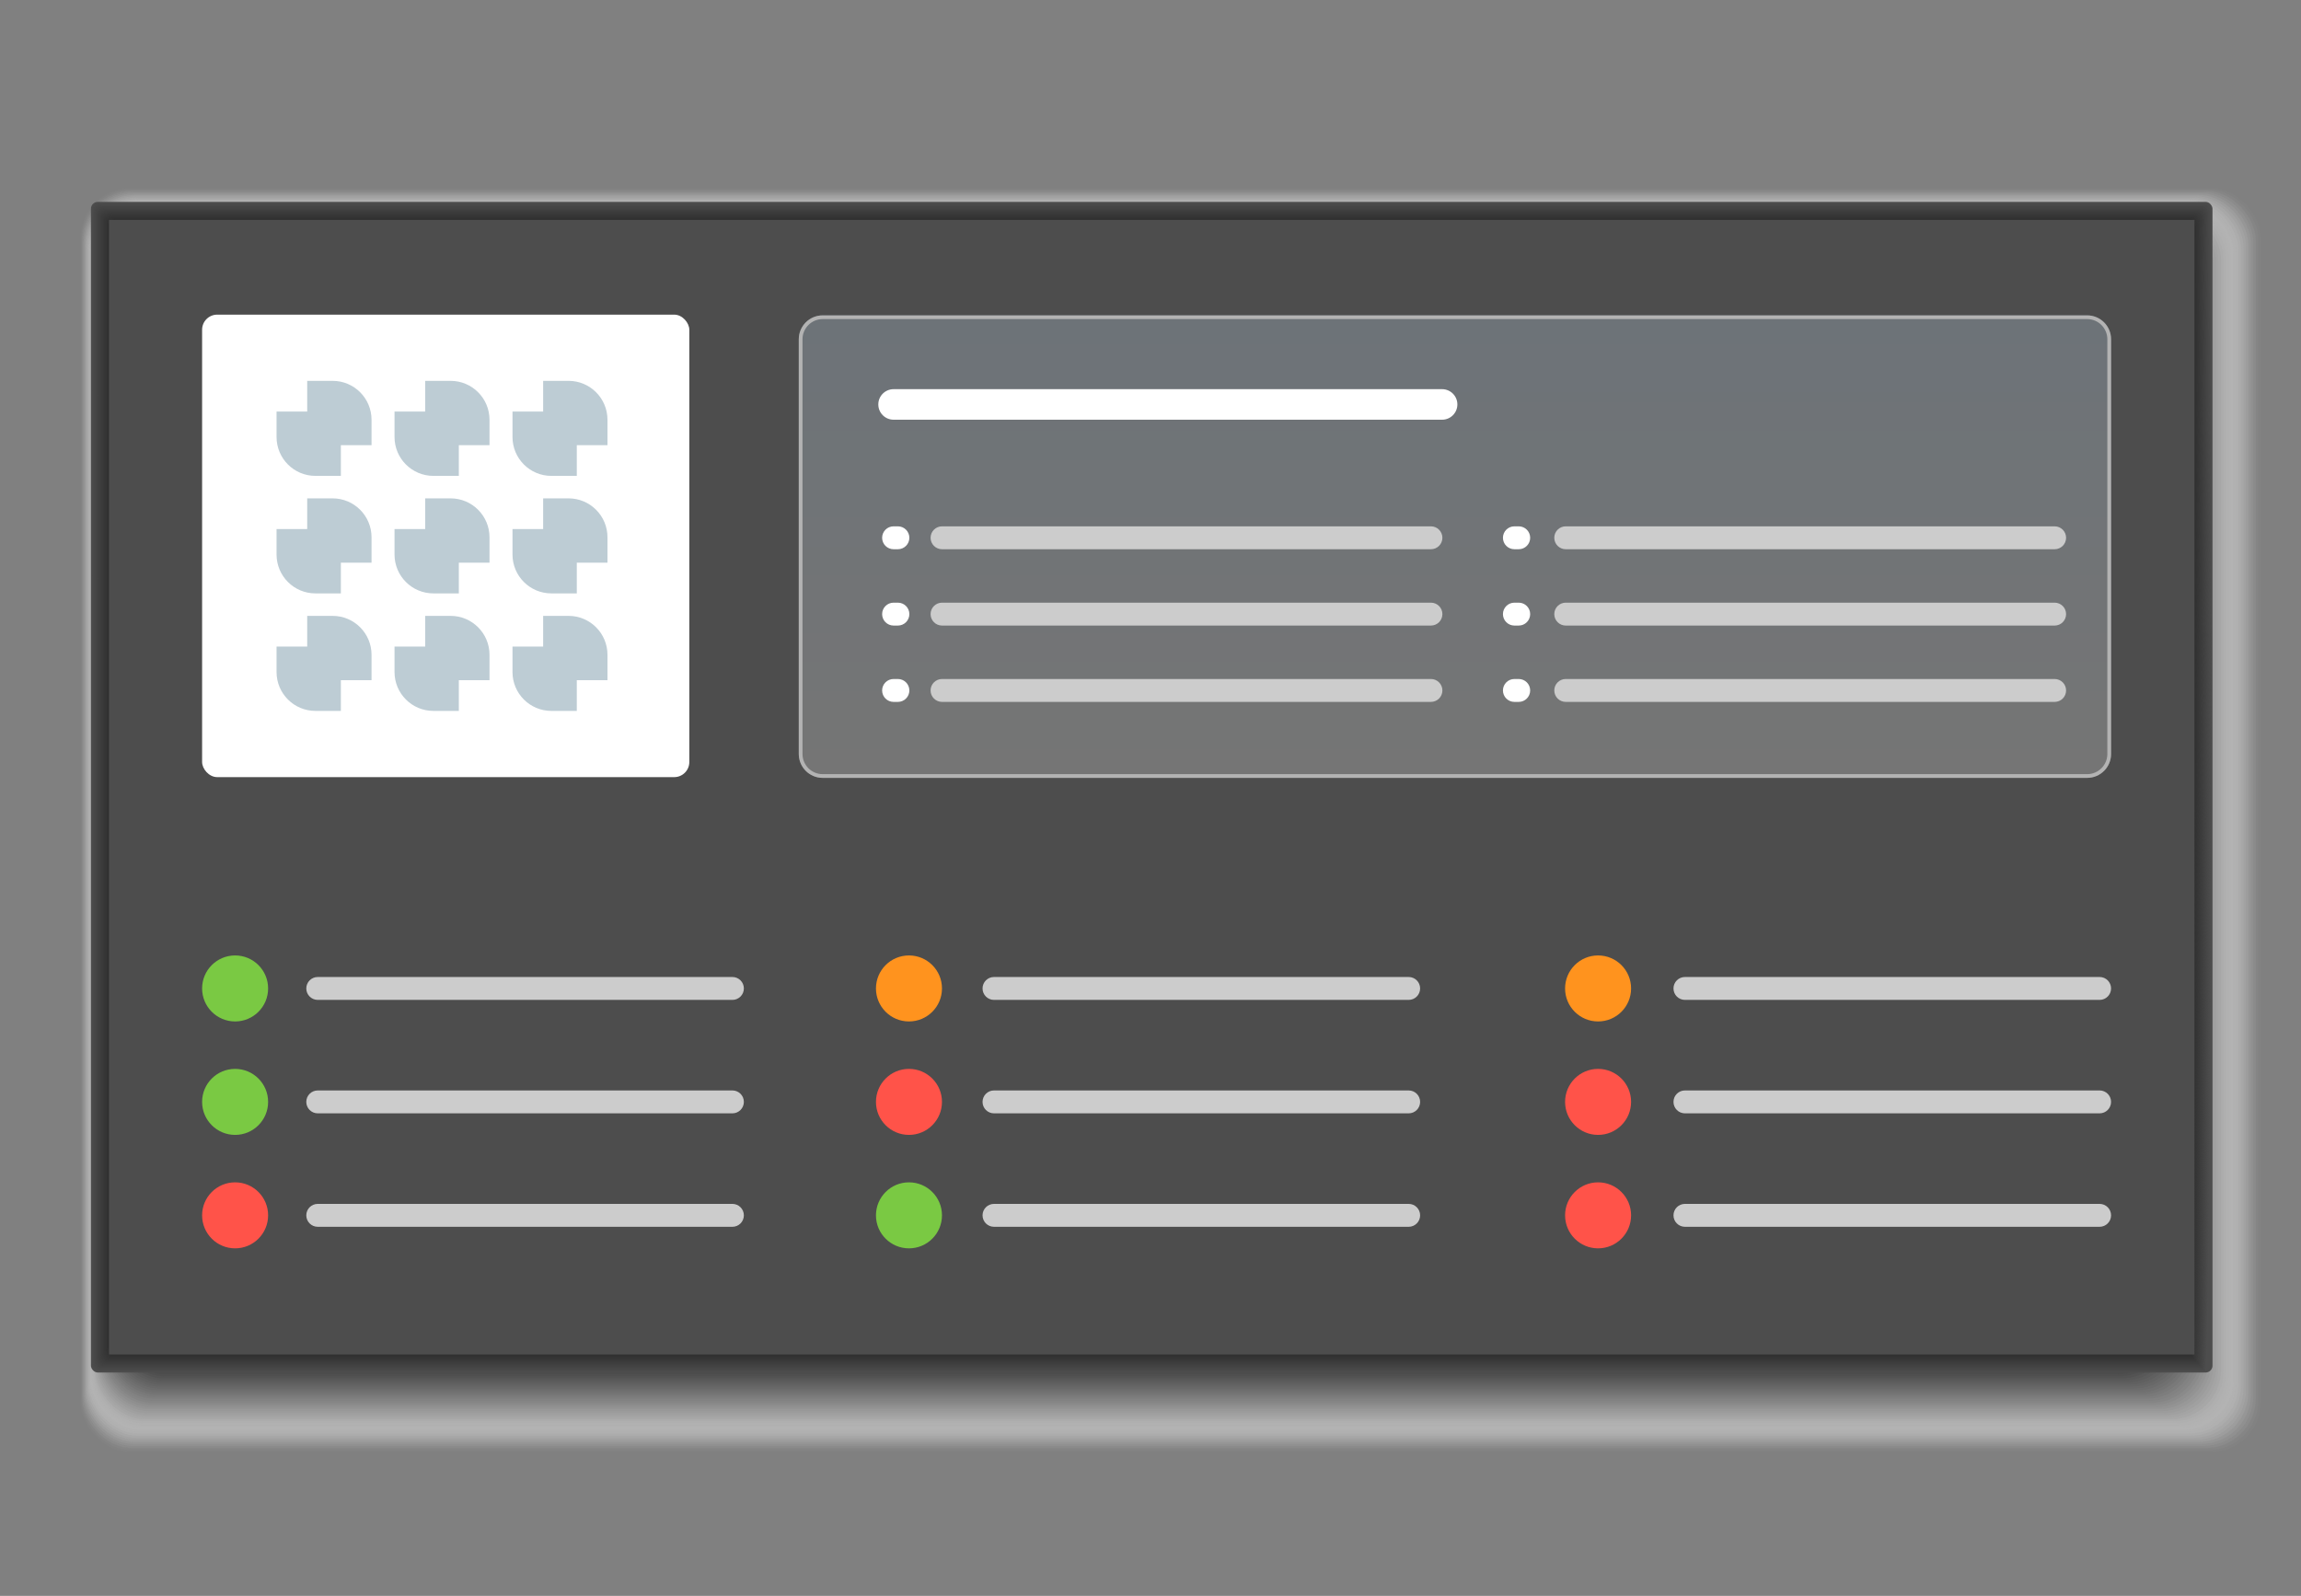 <svg xmlns="http://www.w3.org/2000/svg" xmlns:xlink="http://www.w3.org/1999/xlink" viewBox="0 0 620 430">
  <rect x="0" y="0" width="620" height="430" fill="#808080" stroke="none"/>
  <defs>
    <style>
      .d {
        fill: #020202;
      }

      .d, .e, .f, .g, .h, .i, .j, .k, .l, .m, .n, .o, .p, .q, .r, .s, .t, .u, .v, .w, .x, .y, .z, .aa, .ab, .ac, .ad, .ae, .af, .ag, .ah, .ai, .aj, .ak, .al, .am, .an, .ao, .ap, .aq, .ar, .as, .at, .au, .av, .aw, .ax, .ay, .az, .ba, .bb, .bc, .bd, .be, .bf, .bg, .bh, .bi, .bj, .bk, .bl, .bm, .bn, .bo, .bp, .bq, .br, .bs, .bt, .bu, .bv, .bw, .bx, .by, .bz, .ca, .cb, .cc, .cd, .ce, .cf, .cg, .ch, .ci, .cj, .ck, .cl, .cm, .cn, .co, .cp, .cq, .cr, .cs, .ct, .cu, .cv, .cw, .cx, .cy, .cz, .da, .db, .dc, .dd, .de, .df, .dg, .dh, .di, .dj {
        stroke-width: 0px;
      }

      .e {
        fill: #5a5a5a;
        opacity: .647;
      }

      .f {
        fill: #ccc;
      }

      .g {
        fill: #e1e1e1;
        opacity: .118;
      }

      .h {
        fill: #f5f5f5;
        opacity: .039;
      }

      .i {
        fill: #242424;
      }

      .j {
        fill: url(#c);
      }

      .k {
        fill: #292929;
      }

      .l, .br {
        fill: #3c3c3c;
      }

      .m {
        fill: #181818;
      }

      .n {
        fill: #646464;
        opacity: .608;
      }

      .o {
        fill: #787878;
        opacity: .529;
      }

      .p {
        fill: #aaa;
        opacity: .333;
      }

      .q {
        fill: #8c8c8c;
        opacity: .451;
      }

      .r, .cj {
        fill: #1e1e1e;
      }

      .s {
        fill: #000;
      }

      .t {
        fill: #151515;
      }

      .u {
        fill: #0a0a0a;
        opacity: .961;
      }

      .v {
        fill: #d2d2d2;
        opacity: .176;
      }

      .w {
        fill: #d7d7d7;
        opacity: .157;
      }

      .x {
        fill: #afafaf;
        opacity: .314;
      }

      .y {
        fill: #1d1d1d;
      }

      .z {
        fill: #505050;
        opacity: .686;
      }

      .aa {
        fill: #2f2f2f;
      }

      .ab {
        opacity: .706;
      }

      .ab, .ad {
        fill: #4b4b4b;
      }

      .ac {
        opacity: 0;
      }

      .ac, .co {
        fill: #fff;
      }

      .ae {
        fill: #474747;
      }

      .af {
        fill: #424242;
      }

      .ag {
        opacity: .922;
      }

      .ag, .bp {
        fill: #141414;
      }

      .ah {
        fill: #a5a5a5;
        opacity: .353;
      }

      .dk {
        isolation: isolate;
      }

      .ai {
        fill: #1a1a1a;
      }

      .aj {
        fill: #454545;
      }

      .ak {
        opacity: .98;
      }

      .ak, .ar {
        fill: #050505;
      }

      .al {
        fill: #363636;
      }

      .am {
        fill: #b3b3b3;
      }

      .an {
        fill: #0c0c0c;
      }

      .ao {
        fill: #fafafa;
        opacity: .02;
      }

      .ap {
        opacity: .863;
      }

      .ap, .cg {
        fill: #232323;
      }

      .aq {
        fill: #303030;
      }

      .as {
        fill: #828282;
        opacity: .49;
      }

      .at {
        fill: #696969;
        opacity: .588;
      }

      .au {
        fill: #212121;
      }

      .av {
        fill: #3f3f3f;
      }

      .aw {
        fill: #0b0b0b;
      }

      .ax {
        fill: #ebebeb;
        opacity: .078;
      }

      .ay, .cr {
        fill: #0f0f0f;
      }

      .az {
        fill: #0e0e0e;
      }

      .ba {
        fill: #c3c3c3;
        opacity: .235;
      }

      .bb {
        fill: #ff931e;
      }

      .bc {
        fill: #080808;
      }

      .bd {
        fill: #737373;
        opacity: .549;
      }

      .be {
        fill: #191919;
        opacity: .902;
      }

      .bf {
        fill: #ff5349;
      }

      .bg {
        fill: #c8c8c8;
        opacity: .216;
      }

      .bh {
        fill: #919191;
        opacity: .431;
      }

      .bi {
        fill: #6e6e6e;
        opacity: .569;
      }

      .dl {
        mix-blend-mode: multiply;
        opacity: .8;
      }

      .bj {
        fill: #444;
      }

      .bk {
        fill: #2c2c2c;
      }

      .bl {
        fill: #878787;
        opacity: .471;
      }

      .bm {
        fill: #373737;
        opacity: .784;
      }

      .bn {
        fill: #9b9b9b;
        opacity: .392;
      }

      .bo {
        fill: #f0f0f0;
        opacity: .059;
      }

      .bq {
        fill: #7ac943;
      }

      .br {
        opacity: .765;
      }

      .bs {
        fill: #060606;
      }

      .bt {
        fill: #bdccd4;
      }

      .bu {
        fill: #121212;
      }

      .bv {
        fill: #171717;
      }

      .bw {
        fill: #464646;
        opacity: .725;
      }

      .bx {
        fill: #383838;
      }

      .by {
        opacity: .824;
      }

      .by, .ce {
        fill: #2d2d2d;
      }

      .bz {
        fill: #262626;
      }

      .ca {
        fill: #b4b4b4;
        opacity: .294;
      }

      .cb {
        fill: #7d7d7d;
        opacity: .51;
      }

      .cc {
        fill: #272727;
      }

      .cd {
        fill: #111;
      }

      .cf {
        fill: #282828;
        opacity: .843;
      }

      .ch {
        fill: #484848;
      }

      .ci {
        fill: #333;
      }

      .cj {
        opacity: .882;
      }

      .ck {
        opacity: .804;
      }

      .ck, .cm {
        fill: #323232;
      }

      .cl {
        fill: #4a4a4a;
      }

      .cn {
        fill: #5f5f5f;
        opacity: .627;
      }

      .cp {
        fill: #353535;
      }

      .cq {
        fill: #dcdcdc;
        opacity: .137;
      }

      .cr {
        opacity: .941;
      }

      .cs {
        fill: #a0a0a0;
        opacity: .373;
      }

      .ct {
        fill: #202020;
      }

      .cu {
        fill: #3e3e3e;
      }

      .cv {
        fill: #1b1b1b;
      }

      .cw {
        fill: #969696;
        opacity: .412;
      }

      .cx {
        fill: #2a2a2a;
      }

      .cy {
        fill: #3b3b3b;
      }

      .cz {
        fill: #555;
        opacity: .667;
      }

      .da {
        fill: #b9b9b9;
        opacity: .275;
      }

      .db {
        fill: #090909;
      }

      .dc {
        fill: #bebebe;
        opacity: .255;
      }

      .dd {
        opacity: .745;
      }

      .dd, .dg {
        fill: #414141;
      }

      .de {
        fill: #393939;
      }

      .df {
        fill: #030303;
      }

      .dh {
        fill: #e6e6e6;
        opacity: .098;
      }

      .di {
        fill: #cdcdcd;
        opacity: .196;
      }

      .dj {
        fill: #4d4d4d;
      }
    </style>
    <linearGradient id="c" data-name="Nepojmenovaný přechod 294" x1="392.026" y1="209.591" x2="392.026" y2="84.976" gradientUnits="userSpaceOnUse">
      <stop offset="0" stop-color="#757575"></stop>
      <stop offset="1" stop-color="#6d7378"></stop>
    </linearGradient>
  </defs>
  <g class="dk">
    <g id="b" data-name="Vrstva 3">
      <g class="dl">
        <rect class="ac" x="21.422" y="50.328" width="588.414" height="341.473" rx="13.416" ry="13.416"></rect>
        <rect class="ao" x="21.672" y="50.695" width="587.495" height="340.554" rx="13.416" ry="13.416"></rect>
        <rect class="h" x="21.922" y="51.062" width="586.577" height="339.635" rx="13.416" ry="13.416"></rect>
        <rect class="bo" x="22.172" y="51.429" width="585.658" height="338.716" rx="13.416" ry="13.416"></rect>
        <rect class="ax" x="22.422" y="51.796" width="584.739" height="337.798" rx="13.416" ry="13.416"></rect>
        <rect class="dh" x="22.672" y="52.163" width="583.82" height="336.879" rx="13.416" ry="13.416"></rect>
        <rect class="g" x="22.923" y="52.53" width="582.901" height="335.96" rx="13.416" ry="13.416"></rect>
        <rect class="cq" x="23.173" y="52.897" width="581.983" height="335.041" rx="13.416" ry="13.416"></rect>
        <rect class="w" x="23.423" y="53.264" width="581.064" height="334.122" rx="13.416" ry="13.416"></rect>
        <rect class="v" x="23.673" y="53.631" width="580.145" height="333.204" rx="13.416" ry="13.416"></rect>
        <rect class="di" x="23.923" y="53.997" width="579.226" height="332.285" rx="13.416" ry="13.416"></rect>
        <rect class="bg" x="24.173" y="54.364" width="578.307" height="331.366" rx="13.416" ry="13.416"></rect>
        <rect class="ba" x="24.424" y="54.731" width="577.388" height="330.447" rx="13.416" ry="13.416"></rect>
        <rect class="dc" x="24.674" y="55.098" width="576.47" height="329.528" rx="13.416" ry="13.416"></rect>
        <rect class="da" x="24.924" y="55.465" width="575.551" height="328.61" rx="13.416" ry="13.416"></rect>
        <rect class="ca" x="25.174" y="55.832" width="574.632" height="327.691" rx="13.416" ry="13.416"></rect>
        <rect class="x" x="25.424" y="56.199" width="573.713" height="326.772" rx="13.416" ry="13.416"></rect>
        <rect class="p" x="25.674" y="56.566" width="572.794" height="325.853" rx="13.416" ry="13.416"></rect>
        <rect class="ah" x="25.925" y="56.933" width="571.876" height="324.934" rx="13.416" ry="13.416"></rect>
        <rect class="cs" x="26.175" y="57.3" width="570.957" height="324.015" rx="13.416" ry="13.416"></rect>
        <rect class="bn" x="26.425" y="57.667" width="570.038" height="323.097" rx="13.416" ry="13.416"></rect>
        <rect class="cw" x="26.675" y="58.034" width="569.119" height="322.178" rx="13.416" ry="13.416"></rect>
        <rect class="bh" x="26.925" y="58.401" width="568.2" height="321.259" rx="13.416" ry="13.416"></rect>
        <rect class="q" x="27.175" y="58.768" width="567.281" height="320.34" rx="13.416" ry="13.416"></rect>
        <rect class="bl" x="27.426" y="59.134" width="566.363" height="319.421" rx="13.416" ry="13.416"></rect>
        <rect class="as" x="27.676" y="59.501" width="565.444" height="318.503" rx="13.416" ry="13.416"></rect>
        <rect class="cb" x="27.926" y="59.868" width="564.525" height="317.584" rx="13.416" ry="13.416"></rect>
        <rect class="o" x="28.176" y="60.235" width="563.606" height="316.665" rx="13.416" ry="13.416"></rect>
        <rect class="bd" x="28.426" y="60.602" width="562.687" height="315.746" rx="13.416" ry="13.416"></rect>
        <rect class="bi" x="28.676" y="60.969" width="561.769" height="314.827" rx="13.416" ry="13.416"></rect>
        <rect class="at" x="28.927" y="61.336" width="560.85" height="313.908" rx="13.416" ry="13.416"></rect>
        <rect class="n" x="29.177" y="61.703" width="559.931" height="312.99" rx="13.416" ry="13.416"></rect>
        <rect class="cn" x="29.427" y="62.07" width="559.012" height="312.071" rx="13.416" ry="13.416"></rect>
        <rect class="e" x="29.677" y="62.437" width="558.093" height="311.152" rx="13.416" ry="13.416"></rect>
        <rect class="cz" x="29.927" y="62.804" width="557.174" height="310.233" rx="13.416" ry="13.416"></rect>
        <rect class="z" x="30.177" y="63.171" width="556.256" height="309.314" rx="13.416" ry="13.416"></rect>
        <rect class="ab" x="30.428" y="63.538" width="555.337" height="308.396" rx="13.416" ry="13.416"></rect>
        <rect class="bw" x="30.678" y="63.905" width="554.418" height="307.477" rx="13.416" ry="13.416"></rect>
        <rect class="dd" x="30.928" y="64.271" width="553.499" height="306.558" rx="13.416" ry="13.416"></rect>
        <rect class="br" x="31.178" y="64.638" width="552.58" height="305.639" rx="13.416" ry="13.416"></rect>
        <rect class="bm" x="31.428" y="65.005" width="551.662" height="304.72" rx="13.416" ry="13.416"></rect>
        <rect class="ck" x="31.678" y="65.372" width="550.743" height="303.801" rx="13.416" ry="13.416"></rect>
        <rect class="by" x="31.929" y="65.739" width="549.824" height="302.883" rx="13.416" ry="13.416"></rect>
        <rect class="cf" x="32.179" y="66.106" width="548.905" height="301.964" rx="13.416" ry="13.416"></rect>
        <rect class="ap" x="32.429" y="66.473" width="547.986" height="301.045" rx="13.416" ry="13.416"></rect>
        <rect class="cj" x="32.679" y="66.84" width="547.067" height="300.126" rx="13.416" ry="13.416"></rect>
        <rect class="be" x="32.929" y="67.207" width="546.149" height="299.207" rx="13.416" ry="13.416"></rect>
        <rect class="ag" x="33.179" y="67.574" width="545.23" height="298.289" rx="13.416" ry="13.416"></rect>
        <rect class="cr" x="33.43" y="67.941" width="544.311" height="297.37" rx="13.416" ry="13.416"></rect>
        <rect class="u" x="33.68" y="68.308" width="543.392" height="296.451" rx="13.416" ry="13.416"></rect>
        <rect class="ak" x="33.93" y="68.675" width="542.473" height="295.532" rx="13.416" ry="13.416"></rect>
        <rect class="s" x="34.18" y="69.042" width="541.555" height="294.613" rx="13.416" ry="13.416"></rect>
      </g>
      <g>
        <rect class="dj" x="24.499" y="54.391" width="571.658" height="315.424" rx="1.862" ry="1.862"></rect>
        <path class="ad" d="M24.737,56.455c0-1.008.871-1.825,1.88-1.825h567.476c1.008,0,1.825.869,1.825,1.877,0,0,0,311.245-1.825,313.07H26.563c-1.008,0-1.825-.87-1.825-1.878V56.455Z"></path>
        <path class="cl" d="M24.976,56.657c0-.988.909-1.789,1.897-1.789h567.019c.988,0,1.789.905,1.789,1.893,0,0,0,310.789-1.789,312.578H26.765c-.988,0-1.789-.906-1.789-1.894V56.657Z"></path>
        <path class="ch" d="M25.214,56.859c0-.968.947-1.752,1.915-1.752h566.561c.968,0,1.752.94,1.752,1.908,0,0,0,310.334-1.752,312.086H26.966c-.968,0-1.752-.942-1.752-1.909V56.859Z"></path>
        <path class="ae" d="M25.452,57.06c0-.948.985-1.716,1.932-1.716h566.103c.948,0,1.716.976,1.716,1.923,0,0,0,309.878-1.716,311.594H27.168c-.948,0-1.716-.978-1.716-1.925V57.06Z"></path>
        <path class="aj" d="M25.691,57.262c0-.928,1.022-1.679,1.95-1.679h565.645c.928,0,1.679,1.011,1.679,1.939,0,0,0,309.423-1.679,311.102H27.37c-.927,0-1.679-1.014-1.679-1.941V57.262Z"></path>
        <path class="bj" d="M25.929,57.464c0-.907,1.06-1.643,1.967-1.643h565.188c.907,0,1.643,1.047,1.643,1.954,0,0,0,308.967-1.643,310.61H27.572c-.907,0-1.643-1.05-1.643-1.957V57.464Z"></path>
        <path class="af" d="M26.167,57.666c0-.887,1.098-1.606,1.985-1.606h564.73c.887,0,1.606,1.082,1.606,1.969,0,0,0,308.511-1.606,310.118H27.774c-.887,0-1.606-1.086-1.606-1.973V57.666Z"></path>
        <path class="dg" d="M26.406,57.868c0-.867,1.135-1.57,2.002-1.57h564.272c.867,0,1.57,1.118,1.57,1.985,0,0,0,308.056-1.57,309.626H27.976c-.867,0-1.57-1.122-1.57-1.989V57.868Z"></path>
        <path class="av" d="M26.644,58.07c0-.847,1.173-1.533,2.02-1.533h563.814c.847,0,1.533,1.153,1.533,2,0,0,0,307.6-1.533,309.134H28.177c-.847,0-1.533-1.158-1.533-2.005V58.07Z"></path>
        <path class="cu" d="M26.882,58.271c0-.827,1.211-1.497,2.038-1.497h563.357c.827,0,1.497,1.189,1.497,2.016,0,0,0,307.145-1.497,308.642H28.379c-.827,0-1.497-1.194-1.497-2.02V58.271Z"></path>
        <path class="l" d="M27.121,58.473c0-.807,1.248-1.46,2.055-1.46h562.899c.807,0,1.46,1.224,1.46,2.031,0,0,0,306.689-1.46,308.15H28.581c-.807,0-1.46-1.23-1.46-2.036V58.473Z"></path>
        <path class="cy" d="M27.359,58.675c0-.786,1.286-1.424,2.073-1.424h562.441c.786,0,1.424,1.26,1.424,2.046,0,0,0,306.234-1.424,307.658H28.783c-.786,0-1.424-1.266-1.424-2.052V58.675Z"></path>
        <path class="de" d="M27.598,58.877c0-.766,1.324-1.387,2.09-1.387h561.984c.766,0,1.387,1.295,1.387,2.062,0,0,0,305.778-1.387,307.166H28.985c-.766,0-1.387-1.302-1.387-2.068V58.877Z"></path>
        <path class="bx" d="M27.836,59.079c0-.746,1.362-1.351,2.108-1.351h561.526c.746,0,1.351,1.331,1.351,2.077,0,0,0,305.323-1.351,306.674H29.187c-.746,0-1.351-1.338-1.351-2.084V59.079Z"></path>
        <path class="al" d="M28.074,59.281c0-.726,1.399-1.314,2.125-1.314h561.068c.726,0,1.314,1.366,1.314,2.092,0,0,0,304.867-1.314,306.181H29.388c-.726,0-1.314-1.374-1.314-2.1V59.281Z"></path>
        <path class="cp" d="M28.313,59.482c0-.706,1.437-1.278,2.143-1.278h560.61c.706,0,1.278,1.402,1.278,2.108,0,0,0,304.412-1.278,305.689H29.59c-.706,0-1.278-1.41-1.278-2.116V59.482Z"></path>
        <path class="ci" d="M28.551,59.684c0-.686,1.475-1.241,2.16-1.241h560.153c.686,0,1.241,1.437,1.241,2.123,0,0,0,303.956-1.241,305.197H29.792c-.686,0-1.241-1.446-1.241-2.131V59.684Z"></path>
        <path class="cm" d="M28.789,59.886c0-.665,1.512-1.205,2.178-1.205h559.695c.665,0,1.205,1.473,1.205,2.138,0,0,0,303.501-1.205,304.705H29.994c-.665,0-1.205-1.482-1.205-2.147V59.886Z"></path>
        <path class="aq" d="M29.028,60.088c0-.645,1.55-1.168,2.195-1.168h559.237c.645,0,1.168,1.509,1.168,2.154,0,0,0,303.045-1.168,304.213H30.196c-.645,0-1.168-1.518-1.168-2.163V60.088Z"></path>
        <path class="aa" d="M29.266,60.29c0-.625,1.588-1.132,2.213-1.132h558.779c.625,0,1.132,1.544,1.132,2.169,0,0,0,302.589-1.132,303.721H30.398c-.625,0-1.132-1.554-1.132-2.179V60.29Z"></path>
        <path class="ce" d="M29.504,60.492c0-.605,1.626-1.095,2.231-1.095h558.322c.605,0,1.095,1.58,1.095,2.184,0,0,0,302.134-1.095,303.229H30.6c-.605,0-1.095-1.59-1.095-2.195V60.492Z"></path>
        <path class="bk" d="M29.743,60.693c0-.585,1.663-1.059,2.248-1.059h557.864c.585,0,1.059,1.615,1.059,2.2,0,0,0,301.678-1.059,302.737H30.801c-.585,0-1.059-1.626-1.059-2.211V60.693Z"></path>
        <path class="cx" d="M29.981,60.895c0-.565,1.701-1.022,2.266-1.022h557.406c.565,0,1.022,1.651,1.022,2.215,0,0,0,301.223-1.022,302.245H31.003c-.565,0-1.022-1.662-1.022-2.227V60.895Z"></path>
        <path class="k" d="M30.219,61.097c0-.544,1.739-.986,2.283-.986h556.949c.544,0,.986,1.686.986,2.231,0,0,0,300.767-.986,301.753H31.205c-.544,0-.986-1.698-.986-2.242V61.097Z"></path>
        <path class="cc" d="M30.458,61.299c0-.524,1.776-.949,2.301-.949h556.491c.524,0,.949,1.722.949,2.246,0,0,0,300.312-.949,301.261H31.407c-.524,0-.949-1.734-.949-2.258V61.299Z"></path>
        <path class="bz" d="M30.696,61.501c0-.504,1.814-.913,2.318-.913h556.033c.504,0,.913,1.757.913,2.261,0,0,0,299.856-.913,300.769H31.609c-.504,0-.913-1.77-.913-2.274V61.501Z"></path>
        <path class="i" d="M30.934,61.703c0-.484,1.852-.876,2.336-.876h555.575c.484,0,.876,1.793.876,2.277,0,0,0,299.401-.876,300.277H31.811c-.484,0-.876-1.806-.876-2.29V61.703Z"></path>
        <path class="cg" d="M31.173,61.904c0-.464,1.89-.84,2.353-.84h555.118c.464,0,.84,1.828.84,2.292,0,0,0,298.945-.84,299.785H32.012c-.464,0-.84-1.842-.84-2.306V61.904Z"></path>
        <path class="au" d="M31.411,62.106c0-.444,1.927-.803,2.371-.803h554.66c.444,0,.803,1.864.803,2.307,0,0,0,298.49-.803,299.293H32.214c-.444,0-.803-1.878-.803-2.322V62.106Z"></path>
        <path class="ct" d="M31.649,62.308c0-.423,1.965-.767,2.389-.767h554.202c.423,0,.767,1.899.767,2.323,0,0,0,298.034-.767,298.801H32.416c-.423,0-.767-1.914-.767-2.338V62.308Z"></path>
        <path class="r" d="M31.888,62.51c0-.403,2.003-.73,2.406-.73h553.744c.403,0,.73,1.935.73,2.338,0,0,0,297.579-.73,298.309H32.618c-.403,0-.73-1.95-.73-2.353V62.51Z"></path>
        <path class="y" d="M32.126,62.712c0-.383,2.04-.694,2.424-.694h553.287c.383,0,.694,1.97.694,2.353,0,0,0,297.123-.694,297.817H32.82c-.383,0-.694-1.986-.694-2.369V62.712Z"></path>
        <path class="cv" d="M32.364,62.914c0-.363,2.078-.657,2.441-.657h552.829c.363,0,.657,2.006.657,2.369,0,0,0,296.667-.657,297.325H33.022c-.363,0-.657-2.022-.657-2.385V62.914Z"></path>
        <path class="ai" d="M32.603,63.115c0-.343,2.116-.621,2.459-.621h552.371c.343,0,.621,2.041.621,2.384,0,0,0,296.212-.621,296.833H33.223c-.343,0-.621-2.058-.621-2.401V63.115Z"></path>
        <path class="m" d="M32.841,63.317c0-.323,2.154-.584,2.476-.584h551.913c.323,0,.584,2.077.584,2.399,0,0,0,295.756-.584,296.341H33.425c-.323,0-.584-2.094-.584-2.417V63.317Z"></path>
        <path class="bv" d="M33.079,63.519c0-.302,2.191-.548,2.494-.548h551.456c.302,0,.548,2.112.548,2.415,0,0,0,295.301-.548,295.848H33.627c-.302,0-.548-2.13-.548-2.433V63.519Z"></path>
        <path class="t" d="M33.318,63.721c0-.282,2.229-.511,2.511-.511h550.998c.282,0,.511,2.148.511,2.43,0,0,0,294.845-.511,295.356H33.829c-.282,0-.511-2.166-.511-2.449V63.721Z"></path>
        <path class="bp" d="M33.556,63.923c0-.262,2.267-.475,2.529-.475h550.54c.262,0,.475,2.183.475,2.446,0,0,0,294.39-.475,294.864H34.031c-.262,0-.475-2.202-.475-2.464V63.923Z"></path>
        <path class="bu" d="M33.795,64.125c0-.242,2.304-.438,2.546-.438h550.083c.242,0,.438,2.219.438,2.461,0,0,0,293.934-.438,294.372H34.233c-.242,0-.438-2.238-.438-2.48V64.125Z"></path>
        <path class="cd" d="M34.033,64.326c0-.222,2.342-.402,2.564-.402h549.625c.222,0,.402,2.254.402,2.476,0,0,0,293.479-.402,293.88H34.434c-.222,0-.402-2.274-.402-2.496V64.326Z"></path>
        <path class="ay" d="M34.271,64.528c0-.202,2.38-.365,2.582-.365h549.167c.202,0,.365,2.29.365,2.492,0,0,0,293.023-.365,293.388H34.636c-.202,0-.365-2.31-.365-2.512V64.528Z"></path>
        <path class="az" d="M34.51,64.73c0-.181,2.418-.329,2.599-.329h548.709c.181,0,.329,2.325.329,2.507,0,0,0,292.568-.329,292.896H34.838c-.181,0-.329-2.346-.329-2.528V64.73Z"></path>
        <path class="an" d="M34.748,64.932c0-.161,2.455-.292,2.617-.292h548.252c.161,0,.292,2.361.292,2.522,0,0,0,292.112-.292,292.404H35.04c-.161,0-.292-2.382-.292-2.544V64.932Z"></path>
        <path class="aw" d="M34.986,65.134c0-.141,2.493-.256,2.634-.256h547.794c.141,0,.256,2.397.256,2.538,0,0,0,291.656-.256,291.912H35.242c-.141,0-.256-2.419-.256-2.56V65.134Z"></path>
        <path class="db" d="M35.225,65.336c0-.121,2.531-.219,2.652-.219h547.336c.121,0,.219,2.432.219,2.553,0,0,0,291.201-.219,291.42H35.444c-.121,0-.219-2.455-.219-2.576V65.336Z"></path>
        <path class="bc" d="M35.463,65.537c0-.101,2.568-.183,2.669-.183h546.878c.101,0,.183,2.468.183,2.568,0,0,0,290.745-.183,290.928H35.645c-.101,0-.183-2.491-.183-2.591V65.537Z"></path>
        <path class="bs" d="M35.701,65.739c0-.081,2.606-.146,2.687-.146h546.421c.081,0,.146,2.503.146,2.584,0,0,0,290.29-.146,290.436H35.847c-.081,0-.146-2.527-.146-2.607V65.739Z"></path>
        <path class="ar" d="M35.94,65.941c0-.06,2.644-.11,2.704-.11h545.963c.06,0,.11,2.539.11,2.599,0,0,0,289.834-.11,289.944H36.049c-.06,0-.11-2.563-.11-2.623V65.941Z"></path>
        <path class="df" d="M36.178,66.143c0-.04,2.682-.073,2.722-.073h545.505c.04,0,.073,2.574.073,2.614,0,0,0,289.379-.073,289.452H36.251c-.04,0-.073-2.599-.073-2.639V66.143Z"></path>
        <path class="d" d="M36.416,66.345c0-.02,2.719-.037,2.74-.037h545.048c.02,0,.037,2.61.037,2.63,0,0,0,288.923-.037,288.96H36.453c-.02,0-.037-2.635-.037-2.655V66.345Z"></path>
        <rect class="s" x="36.655" y="66.547" width="547.347" height="291.113"></rect>
      </g>
      <rect class="dj" x="157.478" y="-68.864" width="305.7" height="561.934" transform="translate(522.431 -98.225) rotate(90)"></rect>
      <g>
        <path class="j" d="M562.383,209.591H221.668c-3.555,0-6.438-2.882-6.438-6.438v-111.74c0-3.555,2.882-6.437,6.437-6.437h340.718c3.555,0,6.438,2.882,6.438,6.438v111.738c0,3.556-2.883,6.439-6.439,6.439Z"></path>
        <path class="am" d="M562.384,85.976c2.999,0,5.438,2.439,5.438,5.438v111.738c0,2.999-2.44,5.439-5.439,5.439H221.668c-2.998,0-5.438-2.439-5.438-5.438v-111.74c0-2.998,2.439-5.437,5.437-5.437h340.718M562.384,84.976H221.667c-3.555,0-6.437,2.882-6.437,6.437v111.74c0,3.555,2.882,6.438,6.438,6.438h340.716c3.556,0,6.439-2.883,6.439-6.439v-111.738c0-3.555-2.882-6.438-6.438-6.438h0Z"></path>
      </g>
      <path class="co" d="M388.572,113.088h-147.799c-2.272,0-4.114-1.842-4.114-4.114s1.842-4.114,4.114-4.114h147.799c2.272,0,4.114,1.842,4.114,4.114s-1.842,4.114-4.114,4.114Z"></path>
      <path class="f" d="M385.565,147.988h-131.735c-1.704,0-3.085-1.382-3.085-3.085s1.381-3.085,3.085-3.085h131.735c1.704,0,3.085,1.382,3.085,3.085s-1.381,3.085-3.085,3.085Z"></path>
      <path class="f" d="M385.565,168.555h-131.735c-1.704,0-3.085-1.382-3.085-3.085s1.381-3.085,3.085-3.085h131.735c1.704,0,3.085,1.382,3.085,3.085s-1.381,3.085-3.085,3.085Z"></path>
      <path class="f" d="M385.565,189.123h-131.735c-1.704,0-3.085-1.382-3.085-3.085s1.381-3.085,3.085-3.085h131.735c1.704,0,3.085,1.382,3.085,3.085s-1.381,3.085-3.085,3.085Z"></path>
      <path class="f" d="M553.619,147.988h-131.735c-1.704,0-3.085-1.382-3.085-3.085s1.381-3.085,3.085-3.085h131.735c1.704,0,3.085,1.382,3.085,3.085s-1.381,3.085-3.085,3.085Z"></path>
      <path class="f" d="M553.619,168.555h-131.735c-1.704,0-3.085-1.382-3.085-3.085s1.381-3.085,3.085-3.085h131.735c1.704,0,3.085,1.382,3.085,3.085s-1.381,3.085-3.085,3.085Z"></path>
      <path class="f" d="M553.619,189.123h-131.735c-1.704,0-3.085-1.382-3.085-3.085s1.381-3.085,3.085-3.085h131.735c1.704,0,3.085,1.382,3.085,3.085s-1.381,3.085-3.085,3.085Z"></path>
      <path class="co" d="M409.217,147.988h-1.167c-1.704,0-3.085-1.382-3.085-3.085s1.381-3.085,3.085-3.085h1.167c1.704,0,3.085,1.382,3.085,3.085s-1.381,3.085-3.085,3.085Z"></path>
      <path class="co" d="M409.217,168.555h-1.167c-1.704,0-3.085-1.382-3.085-3.085s1.381-3.085,3.085-3.085h1.167c1.704,0,3.085,1.382,3.085,3.085s-1.381,3.085-3.085,3.085Z"></path>
      <path class="co" d="M409.217,189.123h-1.167c-1.704,0-3.085-1.382-3.085-3.085s1.381-3.085,3.085-3.085h1.167c1.704,0,3.085,1.382,3.085,3.085s-1.381,3.085-3.085,3.085Z"></path>
      <rect class="co" x="54.456" y="84.777" width="131.28" height="124.615" rx="4.073" ry="4.073"></rect>
      <path class="bt" d="M163.678,119.952h-8.261v8.272h-6.857c-5.783,0-10.471-4.693-10.471-10.476v-6.857h8.261v-8.272h6.847c5.793,0,10.486,4.698,10.486,10.487v6.847h-.005ZM163.683,151.615v-6.847c0-5.788-4.693-10.487-10.486-10.487h-6.847v8.272h-8.261v6.857c0,5.783,4.688,10.476,10.471,10.476h6.857v-8.272h8.266ZM163.683,183.278v-6.847c0-5.788-4.693-10.487-10.486-10.487h-6.847v8.272h-8.261v6.857c0,5.783,4.688,10.476,10.471,10.476h6.857v-8.272h8.266ZM131.897,119.952v-6.847c0-5.788-4.693-10.487-10.486-10.487h-6.847v8.272h-8.261v6.857c0,5.783,4.688,10.476,10.471,10.476h6.857v-8.272h8.266ZM131.897,151.615v-6.847c0-5.788-4.693-10.487-10.486-10.487h-6.847v8.272h-8.261v6.857c0,5.783,4.688,10.476,10.471,10.476h6.857v-8.272h8.266ZM131.897,183.278v-6.847c0-5.788-4.693-10.487-10.486-10.487h-6.847v8.272h-8.261v6.857c0,5.783,4.688,10.476,10.471,10.476h6.857v-8.272h8.266ZM100.11,119.952v-6.847c0-5.788-4.693-10.487-10.486-10.487h-6.847v8.272h-8.261v6.857c0,5.783,4.688,10.476,10.471,10.476h6.857v-8.272h8.266ZM100.11,151.615v-6.847c0-5.788-4.693-10.487-10.486-10.487h-6.847v8.272h-8.261v6.857c0,5.783,4.688,10.476,10.471,10.476h6.857v-8.272h8.266ZM100.11,183.278v-6.847c0-5.788-4.693-10.487-10.486-10.487h-6.847v8.272h-8.261v6.857c0,5.783,4.688,10.476,10.471,10.476h6.857v-8.272h8.266Z"></path>
      <path class="co" d="M241.94,147.988h-1.167c-1.704,0-3.085-1.382-3.085-3.085s1.381-3.085,3.085-3.085h1.167c1.704,0,3.085,1.382,3.085,3.085s-1.381,3.085-3.085,3.085Z"></path>
      <path class="co" d="M241.94,168.555h-1.167c-1.704,0-3.085-1.382-3.085-3.085s1.381-3.085,3.085-3.085h1.167c1.704,0,3.085,1.382,3.085,3.085s-1.381,3.085-3.085,3.085Z"></path>
      <path class="co" d="M241.94,189.123h-1.167c-1.704,0-3.085-1.382-3.085-3.085s1.381-3.085,3.085-3.085h1.167c1.704,0,3.085,1.382,3.085,3.085s-1.381,3.085-3.085,3.085Z"></path>
      <path class="f" d="M197.349,269.416h-111.735c-1.704,0-3.085-1.382-3.085-3.085s1.381-3.085,3.085-3.085h111.735c1.704,0,3.085,1.382,3.085,3.085s-1.381,3.085-3.085,3.085Z"></path>
      <path class="f" d="M197.349,299.984h-111.735c-1.704,0-3.085-1.382-3.085-3.085s1.381-3.085,3.085-3.085h111.735c1.704,0,3.085,1.382,3.085,3.085s-1.381,3.085-3.085,3.085Z"></path>
      <path class="f" d="M197.349,330.552h-111.735c-1.704,0-3.085-1.382-3.085-3.085s1.381-3.085,3.085-3.085h111.735c1.704,0,3.085,1.382,3.085,3.085s-1.381,3.085-3.085,3.085Z"></path>
      <path class="f" d="M379.565,269.416h-111.735c-1.704,0-3.085-1.382-3.085-3.085s1.381-3.085,3.085-3.085h111.735c1.704,0,3.085,1.382,3.085,3.085s-1.381,3.085-3.085,3.085Z"></path>
      <path class="f" d="M379.565,299.984h-111.735c-1.704,0-3.085-1.382-3.085-3.085s1.381-3.085,3.085-3.085h111.735c1.704,0,3.085,1.382,3.085,3.085s-1.381,3.085-3.085,3.085Z"></path>
      <path class="f" d="M379.565,330.552h-111.735c-1.704,0-3.085-1.382-3.085-3.085s1.381-3.085,3.085-3.085h111.735c1.704,0,3.085,1.382,3.085,3.085s-1.381,3.085-3.085,3.085Z"></path>
      <path class="f" d="M565.737,269.416h-111.735c-1.704,0-3.085-1.382-3.085-3.085s1.381-3.085,3.085-3.085h111.735c1.704,0,3.085,1.382,3.085,3.085s-1.381,3.085-3.085,3.085Z"></path>
      <path class="f" d="M565.737,299.984h-111.735c-1.704,0-3.085-1.382-3.085-3.085s1.381-3.085,3.085-3.085h111.735c1.704,0,3.085,1.382,3.085,3.085s-1.381,3.085-3.085,3.085Z"></path>
      <path class="f" d="M565.737,330.552h-111.735c-1.704,0-3.085-1.382-3.085-3.085s1.381-3.085,3.085-3.085h111.735c1.704,0,3.085,1.382,3.085,3.085s-1.381,3.085-3.085,3.085Z"></path>
      <circle class="bq" cx="63.35" cy="266.331" r="8.894"></circle>
      <circle class="bq" cx="63.35" cy="296.898" r="8.894"></circle>
      <circle class="bf" cx="63.35" cy="327.466" r="8.894"></circle>
      <circle class="bb" cx="244.919" cy="266.331" r="8.894"></circle>
      <circle class="bf" cx="244.919" cy="296.898" r="8.894"></circle>
      <circle class="bq" cx="244.919" cy="327.466" r="8.894"></circle>
      <circle class="bb" cx="430.602" cy="266.331" r="8.894"></circle>
      <circle class="bf" cx="430.602" cy="296.898" r="8.894"></circle>
      <circle class="bf" cx="430.602" cy="327.466" r="8.894"></circle>
    </g>
  </g>
</svg>